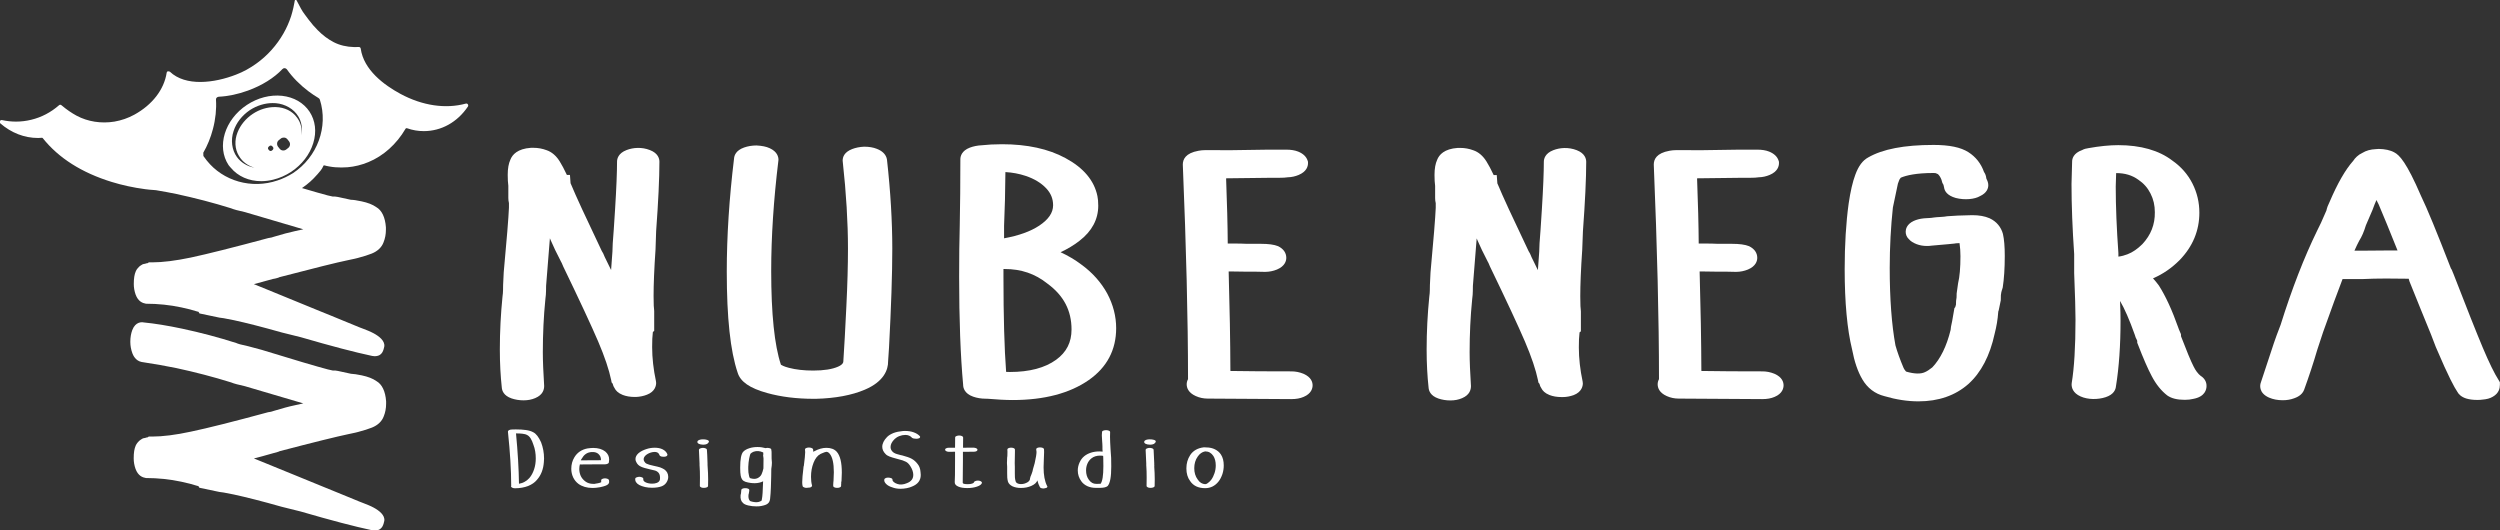 <?xml version="1.0" encoding="UTF-8"?> <!-- Generator: Adobe Illustrator 25.2.1, SVG Export Plug-In . SVG Version: 6.00 Build 0) --> <svg xmlns="http://www.w3.org/2000/svg" xmlns:xlink="http://www.w3.org/1999/xlink" version="1.1" id="圖層_1" x="0px" y="0px" viewBox="0 0 244.23 51.8" style="enable-background:new 0 0 244.23 51.8;" xml:space="preserve"><rect x="0" y="0" width="244.23" height="51.8" fill="#333333" stroke="none"/> <style type="text/css"> .st0{fill:#FFFFFF;} </style> <g> <path class="st0" d="M63.2,38.56c0.81-0.31,0.9-0.91,0.9-1.15l-0.02-0.18c-0.24-1.13-0.37-2.25-0.37-3.32 c0-0.63,0.02-1.09,0.06-1.36l0.01-0.11c0,0,0-0.01,0-0.01l0.13-0.1v-1.94l-0.01-0.14c-0.02-0.12-0.05-0.46-0.05-1.34 c0-1.12,0.06-2.64,0.19-4.54l0.06-1.79c0.21-2.86,0.32-5.14,0.32-6.78c0-0.29-0.12-0.83-0.93-1.14l0,0c-0.79-0.31-1.64-0.25-2.28,0 c-0.81,0.31-0.93,0.85-0.93,1.14c0,0.99-0.06,2.54-0.19,4.62l-0.13,2.01c-0.09,1.06-0.13,1.78-0.13,2.16 c-0.05,0.71-0.09,1.3-0.13,1.79c-0.2-0.41-0.41-0.84-0.62-1.27c-0.05-0.13-0.1-0.25-0.15-0.35c-0.05-0.09-0.09-0.17-0.14-0.24 c-1.57-3.29-2.57-5.46-2.98-6.46l-0.07-0.16l-0.06-0.81h-0.3c-0.26-0.55-0.49-0.99-0.7-1.32c-0.34-0.55-0.78-0.93-1.29-1.1 c-0.4-0.15-0.83-0.23-1.27-0.23l-0.25,0c-1.32,0.09-1.82,0.67-2.01,1.16c-0.17,0.37-0.26,0.85-0.26,1.48 c0,0.43,0.02,0.78,0.06,1.07v1.18c0,0.18,0.02,0.36,0.06,0.51l0,0.45c-0.04,0.97-0.21,3.08-0.51,6.31l-0.06,1.24 c0,0.79-0.04,1.01-0.05,1.05l-0.01,0.09c-0.17,1.68-0.26,3.42-0.26,5.16c0,1.36,0.07,2.61,0.19,3.71c0.02,0.31,0.18,0.8,0.95,1.07 c0.35,0.12,0.75,0.19,1.18,0.19c0.41,0,0.79-0.07,1.14-0.22c0.76-0.32,0.87-0.85,0.87-1.19c-0.08-1.29-0.13-2.4-0.13-3.29 c0-1.76,0.08-3.51,0.25-5.19c0.03-0.18,0.07-0.53,0.07-1.3l0.37-4.64c0.03,0.07,0.06,0.14,0.09,0.21c0.24,0.56,0.56,1.24,0.99,2.06 c0.03,0.04,0.06,0.1,0.08,0.15c0.03,0.07,0.07,0.16,0.14,0.33c1.61,3.33,2.76,5.8,3.42,7.34c0.64,1.5,1.06,2.76,1.27,3.77 l0.04,0.22l0.1,0.12c0.04,0.18,0.11,0.33,0.19,0.44c0.11,0.23,0.34,0.48,0.79,0.66c0.34,0.13,0.72,0.2,1.18,0.2h0.13 C62.52,38.76,62.87,38.69,63.2,38.56z"></path> <path class="st0" d="M86.85,33.96c0.21-3.96,0.32-7.21,0.32-9.66c0-2.64-0.17-5.57-0.52-8.71l-0.04-0.17 c-0.13-0.39-0.44-0.68-0.95-0.88l0,0c-0.35-0.14-0.76-0.21-1.24-0.21c0,0-0.01,0-0.01,0c-0.43,0.02-0.82,0.1-1.16,0.23 c-0.77,0.3-0.93,0.77-0.93,1.14l0.01,0.09c0.34,3.1,0.51,5.96,0.51,8.5c0,1.57-0.05,3.49-0.16,5.7c-0.11,2.22-0.2,3.96-0.29,5.26 c0,0.12,0,0.34-0.52,0.57c-0.57,0.25-1.39,0.38-2.42,0.38c-0.91,0-1.71-0.09-2.39-0.27c-0.5-0.13-0.7-0.26-0.77-0.3 c-0.63-1.89-0.95-4.97-0.95-9.16c0-3.35,0.24-6.97,0.7-10.76l0.01-0.1c0-0.28-0.11-0.79-0.85-1.13c-0.34-0.16-0.75-0.24-1.29-0.27 c-0.44,0-0.85,0.07-1.22,0.2c-0.79,0.28-0.96,0.77-0.98,1.08c-0.47,3.88-0.71,7.59-0.71,11.03c0,4.53,0.35,7.77,1.06,9.88 c0.27,0.89,1.18,1.52,2.87,1.99c1.36,0.38,2.89,0.57,4.57,0.57c0.07,0,0.14,0,0.21,0c1.9-0.05,3.5-0.35,4.77-0.89 c1.89-0.8,2.29-1.97,2.28-2.77L86.85,33.96z"></path> <path class="st0" d="M105.66,25.86c-0.62-0.47-1.31-0.88-2.05-1.22c0.69-0.32,1.3-0.69,1.84-1.11c1.22-0.94,1.84-2.1,1.84-3.43 c0-0.4-0.03-0.71-0.08-0.94c-0.31-1.52-1.36-2.77-3.13-3.72c-1.66-0.9-3.74-1.35-6.19-1.35c-0.75,0-1.44,0.04-1.97,0.1 c-0.43,0.02-0.82,0.1-1.17,0.23c-0.81,0.31-0.93,0.85-0.93,1.14c0,2.31-0.02,4.48-0.06,6.44c-0.04,1.45-0.06,3.14-0.06,5.04 c0,4.14,0.13,7.71,0.39,10.54c0,0.31,0.13,0.87,0.98,1.17c0.37,0.13,0.78,0.2,1.22,0.2l0.12,0c0.96,0.08,1.81,0.13,2.52,0.13 c3.08,0,5.58-0.66,7.43-1.95c1.78-1.24,2.68-2.95,2.68-5.07c0-1.15-0.29-2.29-0.87-3.38C107.58,27.6,106.74,26.65,105.66,25.86z M98.09,22.05c0.07-1.6,0.12-3.35,0.13-5.24c0.68,0.04,1.34,0.16,1.97,0.37c0.84,0.28,1.52,0.69,2.02,1.22 c0.45,0.48,0.67,1.02,0.67,1.65c0,0.73-0.44,1.38-1.35,1.99c-0.86,0.57-2.01,0.98-3.44,1.24V22.05z M103.17,35.15 c-1.09,0.79-2.61,1.19-4.51,1.19c-0.1,0-0.23,0-0.37-0.01c-0.17-2.25-0.26-5.37-0.26-9.28v-0.77c0.04,0,0.07,0,0.11,0 c1.62,0,2.98,0.46,4.19,1.43c1.58,1.16,2.35,2.62,2.35,4.48C104.68,33.44,104.19,34.41,103.17,35.15z"></path> <path class="st0" d="M127.33,36.51L127.33,36.51c-0.37-0.15-0.76-0.23-1.17-0.23c-2.23,0-4.23-0.01-5.96-0.04 c-0.01-2.94-0.07-6.21-0.17-9.72c0.09,0,0.18,0,0.28,0c0.58,0,1.04,0.01,1.41,0.02h0.9c0.43,0,0.73,0.01,0.96,0.02 c0.41,0,0.81-0.08,1.17-0.23c0.79-0.33,0.91-0.86,0.91-1.14c0-0.48-0.27-0.88-0.8-1.14c-0.4-0.16-0.95-0.23-1.66-0.23l-1.37,0 c-0.35-0.02-0.86-0.03-1.52-0.03c-0.13,0-0.26,0-0.37,0c-0.01-1.8-0.07-3.94-0.16-6.37c0.94-0.01,2.36-0.02,4.26-0.05h0.9 c0.4,0,0.67-0.02,0.86-0.05c0.38-0.01,0.74-0.09,1.07-0.23c0.79-0.33,0.91-0.86,0.91-1.14v-0.14l-0.04-0.13 c-0.13-0.38-0.43-0.67-0.92-0.87c-0.33-0.13-0.71-0.19-1.17-0.19h-1.75c-2.58,0.05-4.67,0.07-6.22,0.05c-0.18,0-0.39,0.02-0.6,0.06 c-1.27,0.23-1.53,0.84-1.53,1.35c0.33,8.04,0.51,15.1,0.51,20.96c-0.08,0.15-0.13,0.32-0.13,0.5c0,0.34,0.15,0.82,0.88,1.15 c0.37,0.17,0.77,0.25,1.18,0.25l8.17,0.05c0.46,0,0.86-0.07,1.2-0.22c0.76-0.32,0.87-0.85,0.87-1.13S128.12,36.85,127.33,36.51z M126.73,38.11c0,0-0.01-0.01-0.02-0.01c0.01,0,0.01,0,0.02-0.01L126.73,38.11z"></path> <path class="st0" d="M154.64,22.59c0.21-2.86,0.32-5.14,0.32-6.78c0-0.29-0.12-0.83-0.93-1.14l0,0c-0.8-0.31-1.64-0.25-2.28,0 c-0.81,0.31-0.93,0.85-0.93,1.14c0,0.99-0.06,2.54-0.19,4.62l-0.13,2.01c-0.09,1.06-0.13,1.78-0.13,2.16 c-0.05,0.71-0.09,1.3-0.13,1.79c-0.2-0.41-0.41-0.84-0.62-1.27c-0.05-0.13-0.1-0.25-0.15-0.35c-0.05-0.09-0.09-0.17-0.14-0.24 c-1.57-3.29-2.57-5.46-2.98-6.46l-0.07-0.16l-0.06-0.81h-0.3c-0.26-0.55-0.49-0.99-0.7-1.32c-0.34-0.55-0.78-0.93-1.29-1.1 c-0.4-0.15-0.83-0.23-1.27-0.23l-0.25,0c-1.32,0.09-1.82,0.67-2.01,1.16c-0.17,0.37-0.26,0.85-0.26,1.48 c0,0.43,0.02,0.78,0.06,1.07v1.18c0,0.18,0.02,0.36,0.06,0.51l0,0.45c-0.04,0.97-0.21,3.08-0.51,6.31l-0.06,1.24 c0,0.79-0.04,1.01-0.05,1.05l-0.01,0.09c-0.17,1.68-0.26,3.42-0.26,5.16c0,1.36,0.07,2.61,0.19,3.71c0.02,0.31,0.18,0.8,0.95,1.07 c0.35,0.12,0.75,0.19,1.18,0.19c0.41,0,0.79-0.07,1.14-0.22c0.76-0.32,0.87-0.85,0.87-1.19c-0.08-1.29-0.13-2.4-0.13-3.29 c0-1.76,0.08-3.51,0.25-5.19c0.03-0.18,0.07-0.53,0.07-1.3l0.37-4.64c0.03,0.07,0.06,0.14,0.09,0.21c0.24,0.56,0.56,1.24,0.99,2.06 c0.03,0.04,0.06,0.1,0.08,0.15c0.03,0.07,0.07,0.16,0.14,0.33c1.61,3.33,2.76,5.8,3.42,7.34c0.64,1.5,1.06,2.76,1.27,3.77 l0.04,0.22l0.1,0.12c0.04,0.18,0.11,0.33,0.19,0.44c0.11,0.23,0.34,0.48,0.79,0.66c0.34,0.13,0.72,0.2,1.18,0.2h0.13 c0.36,0,0.71-0.07,1.05-0.19c0.81-0.31,0.9-0.91,0.9-1.15l-0.02-0.18c-0.24-1.13-0.37-2.25-0.37-3.32c0-0.63,0.02-1.09,0.06-1.36 l0.01-0.11c0,0,0-0.01,0-0.01l0.13-0.1v-1.94l-0.01-0.14c-0.02-0.12-0.05-0.46-0.05-1.34c0-1.12,0.06-2.64,0.19-4.54L154.64,22.59z "></path> <path class="st0" d="M173.34,36.51L173.34,36.51c-0.37-0.15-0.76-0.23-1.17-0.23c-2.23,0-4.23-0.01-5.96-0.04 c-0.01-2.94-0.07-6.21-0.17-9.72c0.09,0,0.18,0,0.28,0c0.58,0,1.04,0.01,1.41,0.02h0.9c0.43,0,0.73,0.01,0.96,0.02 c0.41,0,0.81-0.08,1.17-0.23c0.79-0.33,0.91-0.86,0.91-1.14c0-0.48-0.27-0.88-0.8-1.14c-0.4-0.16-0.95-0.23-1.66-0.23l-1.37,0 c-0.35-0.02-0.86-0.03-1.52-0.03c-0.13,0-0.26,0-0.37,0c-0.01-1.8-0.07-3.94-0.16-6.37c0.94-0.01,2.36-0.02,4.26-0.05h0.9 c0.4,0,0.67-0.02,0.86-0.05c0.38-0.01,0.74-0.09,1.07-0.23c0.79-0.33,0.91-0.86,0.91-1.14v-0.14l-0.04-0.13 c-0.13-0.38-0.43-0.67-0.92-0.87c-0.33-0.13-0.71-0.19-1.17-0.19h-1.75c-2.58,0.05-4.67,0.07-6.22,0.05c-0.18,0-0.39,0.02-0.6,0.06 c-1.27,0.23-1.53,0.84-1.53,1.35c0.33,8.04,0.51,15.1,0.51,20.96c-0.08,0.15-0.13,0.32-0.13,0.5c0,0.34,0.15,0.82,0.88,1.15 c0.37,0.17,0.77,0.25,1.18,0.25l8.17,0.05c0.46,0,0.86-0.07,1.2-0.22c0.76-0.32,0.87-0.85,0.87-1.13S174.13,36.85,173.34,36.51z M172.75,38.11c0,0-0.01-0.01-0.02-0.01c0.01,0,0.01,0,0.02-0.01L172.75,38.11z"></path> <path class="st0" d="M194.38,21.33l-0.02-0.01c-0.46-0.2-1.01-0.3-1.69-0.3c-0.31,0-0.54,0.01-0.69,0.02 c-0.4,0-0.95,0.03-1.68,0.08l-0.11,0.01c-0.36,0.07-0.5,0.04-0.68,0.07c-0.19,0-0.39,0.03-0.6,0.05c-0.33,0.06-0.48,0.04-0.65,0.06 l-0.31,0.02c-0.4,0.04-0.73,0.13-1.01,0.26c-0.67,0.32-0.77,0.8-0.77,1.05c0,0.27,0.1,0.52,0.29,0.7c0.18,0.22,0.44,0.38,0.77,0.51 c0.31,0.12,0.65,0.18,1.02,0.18c0.17,0,0.31-0.01,0.43-0.03l1.7-0.15l0.09-0.01c0.16-0.03,0.39-0.02,0.61-0.07 c0.13-0.01,0.24-0.01,0.35-0.02c0.06,0.42,0.09,0.85,0.09,1.28c0,1.14-0.08,2.02-0.23,2.64l-0.14,0.99l-0.01,0.4 c-0.04,0.19-0.06,0.42-0.06,0.71c-0.03,0.09-0.05,0.17-0.07,0.24l-0.08,0.09l-0.22,1.27c-0.11,0.45-0.14,0.7-0.15,0.86 c-0.39,1.59-0.99,2.82-1.79,3.66c-0.27,0.22-0.52,0.38-0.73,0.47c-0.41,0.19-1.02,0.17-1.8-0.05l-0.06-0.04 c-0.13-0.16-0.2-0.27-0.23-0.36c-0.33-0.78-0.6-1.53-0.78-2.17c-0.37-2.02-0.56-4.56-0.56-7.56c0-2.05,0.11-4.06,0.31-5.91 l0.49-2.33c0.03-0.1,0.07-0.21,0.12-0.32c0.02-0.05,0.05-0.1,0.03-0.08l0.13-0.18c0.54-0.23,1.5-0.46,3.21-0.46 c0.15,0,0.21,0.02,0.21,0.02c0.07,0.03,0.14,0.06,0.21,0.09c0.14,0.13,0.26,0.32,0.35,0.56c0.03,0.17,0.09,0.34,0.19,0.48 l0.06,0.26c0.05,0.36,0.3,0.79,1.14,1.03c0.9,0.23,1.87,0.12,2.37-0.18c0.67-0.31,0.81-0.76,0.81-1.07c0-0.24-0.09-0.45-0.18-0.62 l-0.02-0.08c-0.02-0.22-0.1-0.42-0.22-0.59c-0.29-0.82-0.8-1.47-1.52-1.93c-0.75-0.48-1.86-0.71-3.41-0.71 c-2.88,0-4.97,0.41-6.38,1.22c-0.54,0.29-0.95,0.84-1.26,1.69c-0.26,0.69-0.48,1.64-0.65,2.81c-0.26,1.88-0.39,4.03-0.39,6.41 c0,3.27,0.25,5.92,0.72,7.83c0.23,1.22,0.56,2.18,1,2.93c0.5,0.86,1.24,1.42,2.16,1.65c1.15,0.34,2.26,0.51,3.33,0.51 c1.96,0,3.6-0.57,4.87-1.69c1.25-1.12,2.11-2.78,2.57-4.91c0.18-0.7,0.3-1.39,0.35-2.11c0-0.06,0.02-0.12,0.05-0.19l0.2-0.97 l0.01-0.51c0-0.06,0.02-0.14,0.04-0.26c0.03-0.12,0.05-0.22,0.08-0.28l0.06-0.2c0.13-0.84,0.2-1.87,0.2-3.08 c0-0.92-0.06-1.63-0.18-2.16C195.49,22.19,195.05,21.64,194.38,21.33z"></path> <path class="st0" d="M214.99,36.72c-0.26-0.2-0.5-0.52-0.7-0.93c-0.27-0.53-0.68-1.52-1.22-2.93l-0.01-0.22l-0.07-0.16 c-0.06-0.15-0.11-0.26-0.14-0.33l-0.03-0.09c-0.63-1.78-1.25-3.12-1.91-4.16c-0.19-0.26-0.38-0.49-0.58-0.71 c0.01,0,0.02-0.01,0.03-0.01c0.95-0.41,1.82-1.01,2.59-1.79c1.27-1.32,1.91-2.87,1.91-4.61c0-1-0.22-1.95-0.67-2.84 c-0.45-0.9-1.13-1.67-1.98-2.26c-1.3-0.99-3.08-1.5-5.27-1.5c-0.86,0-1.84,0.1-2.9,0.29c-0.22,0.03-0.44,0.08-0.63,0.19 c-0.85,0.3-0.98,0.84-0.98,1.12l-0.06,2.2c0,2.06,0.09,4.38,0.26,6.84l0,1.86c0.09,2.21,0.13,3.74,0.13,4.54 c0,2.67-0.13,4.75-0.37,6.2l-0.01,0.14c0,0.29,0.11,0.83,0.88,1.17c0.71,0.32,1.69,0.32,2.45,0.07c0.79-0.26,0.97-0.74,1-1.05 c0.3-1.84,0.45-4,0.45-6.41c0-0.44-0.01-1.08-0.05-1.94c0.43,0.72,0.92,1.84,1.45,3.33c0.04,0.17,0.11,0.33,0.18,0.45 c0.02,0.03,0.04,0.08,0.05,0.12v0.18l0.06,0.15c0.53,1.38,0.98,2.41,1.36,3.12c0.42,0.8,0.92,1.42,1.51,1.88 c0.41,0.29,0.97,0.43,1.71,0.43c0.32,0,0.59-0.03,0.82-0.09c1.18-0.21,1.31-0.94,1.31-1.26C215.57,37.3,215.35,36.94,214.99,36.72z M209.3,23.84c-0.47,0.47-0.96,0.81-1.46,1c-0.28,0.11-0.57,0.19-0.89,0.23l0-0.34c-0.17-2.37-0.26-4.57-0.26-6.5l0.04-1.32 c0,0,0.01,0,0.01,0c0.85,0,1.55,0.21,2.16,0.65c0.52,0.35,0.91,0.79,1.19,1.35c0.29,0.57,0.42,1.16,0.42,1.82 C210.53,21.93,210.12,22.96,209.3,23.84z"></path> <path class="st0" d="M244.09,37.12c-0.4-0.62-0.92-1.68-1.54-3.15c-0.63-1.5-1.6-3.94-2.88-7.25l-0.04-0.09 c-0.02-0.03-0.03-0.06-0.04-0.1c-0.04-0.12-0.09-0.23-0.16-0.32c-1.37-3.53-2.32-5.85-2.92-7.08c-1.41-3.27-2.1-3.98-2.6-4.24 c-0.39-0.22-0.92-0.33-1.52-0.34l-0.29,0.02c-0.5,0.02-0.95,0.14-1.32,0.37c-0.2,0.09-0.38,0.21-0.54,0.36 c-0.14,0.13-0.25,0.26-0.34,0.4c-0.78,0.88-1.54,2.21-2.31,4.01c-0.15,0.29-0.26,0.58-0.32,0.86c-0.4,0.94-0.7,1.59-0.91,1.98 c-1.25,2.56-2.46,5.66-3.56,9.18c-0.3,0.77-0.52,1.37-0.66,1.79l-1.29,3.9c-0.05,0.15-0.24,0.95,0.81,1.42 c0.39,0.17,0.84,0.26,1.34,0.26c0.4,0,0.77-0.06,1.12-0.19c0.19-0.07,0.76-0.27,0.97-0.82c0.48-1.32,0.92-2.65,1.29-3.92l0.57-1.73 c0.81-2.26,1.44-4,1.9-5.18l2.04,0c0.62-0.03,1.37-0.05,2.21-0.05c0.96,0,1.7,0.01,2.21,0.02c0.02,0.1,0.05,0.19,0.08,0.27 l1.09,2.7c0.85,2.06,1.34,3.28,1.48,3.7c1.28,3.01,1.82,3.95,2.1,4.37c0.12,0.23,0.37,0.5,0.87,0.66c0.3,0.09,0.65,0.14,1.09,0.14 c0.2,0,0.36-0.01,0.48-0.03c0.42-0.03,0.76-0.12,1.04-0.29c0.59-0.34,0.68-0.83,0.68-1.16v-0.25L244.09,37.12z M233.1,24.47 c-0.95,0-1.75,0.01-2.38,0.02h-0.71c0.17-0.39,0.33-0.71,0.46-0.96c0.25-0.39,0.47-0.89,0.66-1.52l0.65-1.51 c0.11-0.32,0.24-0.64,0.38-0.96l0.22,0.44c0.46,1.08,1.08,2.58,1.84,4.49C233.89,24.47,233.51,24.47,233.1,24.47z"></path> <path class="st0" d="M27.1,44.16L27.1,44.16c0.14-0.04,0.19-0.06,0.21-0.08c3.39-0.89,5.64-1.44,6.69-1.66l0.7-0.15l0.28-0.07 c0.56-0.15,1.02-0.29,1.36-0.43c0.57-0.23,0.97-0.61,1.15-1.1c0.15-0.37,0.23-0.78,0.23-1.22l0-0.24c-0.07-0.99-0.4-1.67-0.95-1.98 c-0.35-0.25-0.82-0.43-1.43-0.56c-0.44-0.09-0.82-0.15-1-0.15c-0.01,0-0.02,0-0.03,0l-1.29-0.28c-0.2-0.04-0.36-0.06-0.5-0.04 l-0.49-0.11c-1.03-0.27-3.21-0.91-6.49-1.92l-1.27-0.34c-0.76-0.16-1.04-0.25-1.19-0.32c-1.72-0.55-3.5-1.02-5.28-1.4 c-1.41-0.3-2.71-0.51-3.76-0.61c-0.18-0.04-0.8-0.09-1.12,0.75c-0.12,0.33-0.19,0.7-0.19,1.14c0,0.39,0.07,0.76,0.2,1.12 c0.07,0.18,0.3,0.73,0.89,0.85c1.31,0.2,2.45,0.4,3.41,0.6c1.81,0.39,3.62,0.86,5.35,1.4c0.25,0.11,0.71,0.23,1.35,0.37l5.7,1.68 c-0.22,0.05-0.48,0.11-0.82,0.18c-0.58,0.12-1.27,0.31-2.06,0.55l-0.22,0.07c-0.08,0.02-0.16,0.04-0.33,0.06 c-3.39,0.92-5.93,1.56-7.56,1.9c-1.48,0.32-2.75,0.48-3.79,0.48c-0.04,0-0.07,0-0.11,0l-0.21,0l-0.12,0.08c-0.01,0-0.01,0-0.02,0 c-0.08,0-0.14,0.03-0.2,0.05c-0.02,0-0.03,0.01-0.05,0.01c-0.06,0.02-0.13,0.01-0.18,0.04c-0.05,0.01-0.09,0.06-0.14,0.08 c-0.03,0.01-0.05,0.03-0.08,0.05c-0.11,0.07-0.21,0.16-0.3,0.28c0,0,0,0.01-0.01,0.01c-0.06,0.08-0.12,0.16-0.17,0.27 c-0.14,0.32-0.2,0.7-0.2,1.26c0,0.35,0.06,0.69,0.18,1.03c0.25,0.67,0.67,0.83,1.01,0.89c1.18,0,2.34,0.12,3.46,0.36 c0.64,0.14,1.12,0.26,1.51,0.39c0.03,0.01,0.06,0.01,0.08,0.02c0.04,0.01,0.06,0.02,0.08,0.02l0.09,0.15l0.01,0.01l1.95,0.41 c0.14,0.01,0.51,0.06,1.41,0.25c1.2,0.26,2.78,0.66,4.68,1.2l1.85,0.46c2.99,0.87,5.27,1.47,6.97,1.83 c0.09,0.02,0.18,0.03,0.27,0.03c0.15,0,0.29-0.03,0.41-0.08c0.14-0.07,0.26-0.18,0.34-0.32c0.08-0.14,0.15-0.37,0.18-0.54 c0.09-0.56-0.52-1.02-1.04-1.3c-0.15-0.08-0.33-0.17-0.53-0.25c-0.16-0.07-0.32-0.13-0.48-0.19c-0.12-0.05-0.24-0.09-0.36-0.14 l-1.68-0.69c-0.73-0.3-1.45-0.6-2.18-0.89c-0.77-0.32-1.55-0.63-2.32-0.95c-0.7-0.29-1.4-0.58-2.11-0.86 c-0.28-0.11-0.56-0.23-0.83-0.34l-0.69-0.28c-0.1-0.04-0.2-0.08-0.29-0.12c-0.08-0.03-0.15-0.06-0.23-0.09 c0.62-0.16,1.25-0.33,1.87-0.51C26.85,44.23,26.97,44.2,27.1,44.16z"></path> <path class="st0" d="M45.51,10.12c-1.97,0.54-4.24,0.21-6.39-0.95c-1.61-0.87-3.59-2.34-3.88-4.42c-0.01-0.09-0.09-0.16-0.18-0.16 c0,0-0.01,0-0.01,0c-0.15,0.01-0.3,0.01-0.44,0.01c-0.75-0.02-1.43-0.18-2.01-0.48c-0.54-0.28-1.07-0.67-1.56-1.17 c-0.3-0.3-0.59-0.63-0.89-1.03c-0.08-0.1-0.16-0.21-0.26-0.35c-0.04-0.05-0.08-0.11-0.12-0.16c-0.13-0.18-0.27-0.37-0.37-0.57 c-0.15-0.3-0.29-0.56-0.43-0.81c-0.01-0.02-0.03-0.04-0.05-0.06c-0.04-0.02-0.08,0.01-0.1,0.03c-0.02,0.03-0.03,0.06-0.03,0.09 l-0.03,0.17c-0.03,0.16-0.07,0.33-0.1,0.5c-0.07,0.3-0.14,0.56-0.22,0.82c-0.19,0.58-0.44,1.15-0.75,1.69 c-0.65,1.14-1.55,2.15-2.62,2.92c-0.63,0.46-1.3,0.83-2.01,1.1C20.93,8.12,18.13,8.47,16.59,7c-0.03-0.02-0.06-0.01-0.09-0.02 c-0.01,0-0.01,0-0.01,0c-0.03,0-0.05-0.03-0.08-0.02c-0.07,0.02-0.12,0.08-0.13,0.16c-0.25,1.62-1.39,3.11-3.15,4.08 c-0.6,0.33-1.26,0.56-1.95,0.68c-1.29,0.21-2.6,0.01-3.7-0.58c-0.48-0.26-0.95-0.58-1.45-1c-0.09-0.08-0.18-0.09-0.25-0.03 c-0.81,0.71-1.73,1.19-2.73,1.43c-0.49,0.12-0.99,0.18-1.49,0.18c-0.45,0-0.91-0.05-1.36-0.15c-0.1-0.02-0.17,0.03-0.21,0.1 c-0.04,0.08-0.02,0.16,0.04,0.22c1.07,0.93,2.35,1.43,3.7,1.43c0.12,0,0.24-0.01,0.35-0.02c0.04-0.01,0.09,0.01,0.11,0.05 c1.54,1.93,3.8,3.36,6.71,4.26c1.04,0.32,2.14,0.56,3.28,0.71c0.27,0.04,0.55,0.06,0.82,0.08c0.08,0.01,0.16,0.01,0.24,0.02 c0.76,0.13,1.43,0.25,1.99,0.37c1.82,0.39,3.62,0.86,5.35,1.4c0.25,0.11,0.71,0.23,1.35,0.37l5.7,1.68 c-0.23,0.05-0.49,0.11-0.82,0.18c-0.57,0.12-1.26,0.31-2.06,0.55l-0.22,0.07c-0.07,0.02-0.15,0.03-0.33,0.06 c-3.38,0.91-5.92,1.55-7.56,1.9c-1.48,0.31-2.76,0.47-3.79,0.47c-0.04,0-0.07,0-0.1,0l-0.21,0l-0.12,0.08c-0.01,0-0.01,0-0.02,0 c-0.08,0-0.14,0.03-0.21,0.05c-0.01,0-0.03,0.01-0.04,0.01c-0.06,0.02-0.13,0.01-0.19,0.04c-0.05,0.01-0.09,0.06-0.14,0.08 c-0.03,0.01-0.05,0.03-0.07,0.04c-0.11,0.07-0.21,0.16-0.3,0.28c0,0,0,0.01-0.01,0.01c-0.06,0.08-0.13,0.16-0.17,0.27 c-0.14,0.32-0.2,0.7-0.2,1.26c0,0.34,0.06,0.69,0.18,1.03c0.25,0.67,0.67,0.83,1.01,0.89c1.17,0,2.34,0.12,3.46,0.36 c0.62,0.13,1.11,0.26,1.51,0.39c0.03,0.01,0.06,0.01,0.08,0.02c0.04,0.01,0.06,0.02,0.08,0.02l0.09,0.15l0.01,0.01l1.95,0.41 c0.14,0.01,0.51,0.06,1.41,0.25c1.2,0.26,2.77,0.66,4.68,1.2l1.85,0.46c2.99,0.87,5.27,1.47,6.97,1.83 c0.09,0.02,0.18,0.03,0.26,0.03c0.15,0,0.29-0.03,0.41-0.08c0.14-0.07,0.26-0.18,0.34-0.32c0.08-0.14,0.15-0.37,0.18-0.54 c0.09-0.56-0.52-1.02-1.04-1.3c-0.16-0.08-0.33-0.17-0.53-0.25c-0.16-0.07-0.32-0.13-0.48-0.19c-0.12-0.05-0.24-0.09-0.37-0.14 l-1.68-0.69c-0.4-0.16-0.79-0.33-1.19-0.49l-0.99-0.4c-0.42-0.17-0.85-0.35-1.27-0.52l-1.05-0.43c-0.35-0.14-0.7-0.29-1.05-0.43 c-0.35-0.14-0.7-0.29-1.05-0.43c-0.28-0.11-0.56-0.23-0.83-0.34l-0.69-0.28c-0.1-0.04-0.2-0.08-0.29-0.12 c-0.08-0.03-0.15-0.06-0.23-0.09c0.58-0.15,1.21-0.32,1.87-0.51c0.15-0.02,0.28-0.05,0.41-0.09c0.14-0.04,0.19-0.06,0.21-0.08 c3.37-0.88,5.62-1.44,6.69-1.66l0.7-0.15l0.28-0.07c0.56-0.15,1.02-0.29,1.36-0.43c0.57-0.23,0.97-0.61,1.15-1.1 c0.15-0.37,0.23-0.78,0.23-1.22l0-0.24c-0.07-0.99-0.4-1.67-0.95-1.98c-0.35-0.25-0.82-0.43-1.43-0.56 c-0.46-0.1-0.86-0.16-1.03-0.15l-1.29-0.28c-0.2-0.04-0.36-0.05-0.5-0.04l-0.49-0.11c-0.53-0.14-1.38-0.38-2.52-0.72 c0,0,0,0,0.01,0c0.02-0.01,0.04-0.02,0.06-0.04c0.51-0.35,0.99-0.77,1.42-1.27l0.03-0.03c0.21-0.24,0.44-0.49,0.57-0.8 c0.01-0.02,0.02-0.04,0.03-0.06c0.03-0.03,0.11-0.01,0.18,0.01c0.02,0.01,0.04,0.01,0.06,0.02c0.1,0.02,0.2,0.04,0.3,0.06 c0.19,0.04,0.4,0.06,0.6,0.08c0.4,0.03,0.8,0.03,1.2,0c0.7-0.06,1.38-0.23,2.03-0.5c1.47-0.6,2.76-1.76,3.63-3.25 c0.03-0.06,0.1-0.08,0.16-0.06c0.53,0.19,1.08,0.28,1.63,0.28c1.71,0,3.28-0.87,4.31-2.4c0.04-0.06,0.04-0.14,0-0.21 C45.67,10.13,45.59,10.1,45.51,10.12z M27.11,17.63c-2.53,0.86-5.31,0.07-6.92-1.96c-0.1-0.12-0.21-0.27-0.32-0.43l-0.01-0.32 c0.4-0.69,0.72-1.47,0.94-2.31c0.26-0.97,0.36-1.97,0.3-2.87c-0.01-0.08,0.02-0.15,0.07-0.2c0.05-0.05,0.12-0.08,0.19-0.09 c0.91-0.04,1.9-0.25,2.86-0.6c1.38-0.5,2.57-1.25,3.37-2.1c0.06-0.06,0.14-0.1,0.23-0.09c0.08,0.01,0.16,0.05,0.21,0.12 c0.54,0.77,1.27,1.51,2.12,2.15c0.29,0.22,0.61,0.43,0.97,0.65c0.06,0.04,0.11,0.09,0.13,0.16c0.84,2.65-0.24,5.59-2.62,7.17 C28.16,17.2,27.66,17.45,27.11,17.63z M32.96,4.31c0.06,0.02,0.13,0.05,0.19,0.07C33.09,4.36,33.03,4.34,32.96,4.31z M33.99,4.58 c0.06,0.01,0.11,0.01,0.17,0.02C34.1,4.59,34.05,4.58,33.99,4.58z"></path> <path class="st0" d="M30.24,10.91c-0.58-0.87-1.53-1.42-2.69-1.55c-1.16-0.12-2.37,0.19-3.43,0.89c-2.18,1.44-2.98,4.08-1.79,5.88 c0.04,0.06,0.09,0.11,0.13,0.16c0.03,0.03,0.06,0.06,0.08,0.09c0.7,0.85,1.78,1.32,2.98,1.32c0.38,0,0.78-0.05,1.18-0.15 c0.62-0.15,1.2-0.41,1.74-0.76c1.05-0.7,1.82-1.69,2.16-2.8C30.95,12.87,30.81,11.78,30.24,10.91z M28.16,14.45l-0.19,0.15 c-0.1,0.08-0.22,0.11-0.34,0.1c-0.12-0.01-0.23-0.07-0.31-0.17l-0.15-0.19c-0.08-0.1-0.11-0.22-0.1-0.34 c0.01-0.12,0.07-0.23,0.17-0.31l0.19-0.15c0.08-0.07,0.18-0.1,0.29-0.1c0.02,0,0.03,0,0.05,0c0.12,0.01,0.23,0.07,0.31,0.17 l0.15,0.19C28.39,14,28.36,14.29,28.16,14.45z M26.64,14.64l-0.08,0.07c-0.08,0.07-0.21,0.05-0.27-0.03l-0.07-0.08 c-0.03-0.04-0.05-0.09-0.04-0.14c0.01-0.05,0.03-0.1,0.07-0.13l0.08-0.07c0.04-0.03,0.08-0.04,0.12-0.04 c0.06,0,0.11,0.02,0.15,0.07l0.07,0.08C26.73,14.45,26.72,14.57,26.64,14.64z M29.06,11.55c-0.01-0.01-0.02-0.02-0.02-0.03 c-0.01-0.01-0.01-0.01-0.02-0.02c0,0,0-0.01-0.01-0.01c0-0.01-0.01-0.02-0.01-0.02c-0.44-0.62-1.21-0.99-2.06-1.01 c-0.04,0-0.07,0-0.11,0c-0.73,0-1.48,0.23-2.13,0.66c-0.68,0.45-1.21,1.09-1.49,1.8c-0.32,0.79-0.27,1.64,0.12,2.29 c0.01,0.02,0.02,0.03,0.03,0.04c0.01,0.01,0.02,0.02,0.02,0.03l0,0.01c0.31,0.52,0.84,0.9,1.47,1.09 c-0.71-0.13-1.32-0.51-1.71-1.05c-0.49-0.68-0.62-1.65-0.32-2.53c0.26-0.81,0.83-1.53,1.6-2.05c0.68-0.44,1.46-0.68,2.21-0.68 c0.1,0,0.21,0,0.31,0.01c0.93,0.08,1.77,0.57,2.2,1.29c0.32,0.52,0.43,1.19,0.32,1.85C29.53,12.59,29.38,12,29.06,11.55z"></path> <path class="st0" d="M52.1,42.23L52.1,42.23c-0.2-0.11-0.44-0.18-0.72-0.22c-0.28-0.04-0.62-0.06-1-0.06L50,41.96 c-0.09,0-0.17,0.02-0.25,0.05c-0.04,0.02-0.13,0.07-0.13,0.16c0,0.02,0,0.03,0.01,0.04c-0.01,0.02-0.01,0.04,0,0.06 c0.2,1.88,0.31,3.63,0.31,5.19l-0.02,0.04l0.01,0.03c0.02,0.07,0.1,0.11,0.15,0.13c0.07,0.03,0.15,0.04,0.24,0.04 c0.47,0,0.9-0.08,1.27-0.22c0.37-0.15,0.66-0.35,0.87-0.61c0.4-0.45,0.62-1.03,0.67-1.71c0.01-0.08,0.02-0.2,0.02-0.37 c0-0.55-0.1-1.08-0.29-1.58C52.63,42.71,52.39,42.38,52.1,42.23z M52.34,44.78c0,0.37-0.05,0.73-0.16,1.06 c-0.11,0.33-0.26,0.62-0.45,0.84c-0.28,0.32-0.62,0.51-1.03,0.58c-0.02-1.46-0.12-3.12-0.29-4.92c0.24,0,0.45,0.01,0.62,0.03 c0.19,0.02,0.35,0.06,0.47,0.13c0.25,0.12,0.45,0.44,0.61,0.95C52.27,43.86,52.34,44.31,52.34,44.78z"></path> <path class="st0" d="M56.71,45.38c0.1,0,0.2,0,0.28-0.01c0.44,0,1.01,0,1.71-0.01h0.39c0.08,0,0.16-0.01,0.23-0.04 c0.06-0.02,0.13-0.05,0.16-0.14c0.02-0.13,0.03-0.23,0.03-0.29c0-0.31-0.13-0.57-0.38-0.78c-0.29-0.23-0.69-0.35-1.18-0.35 c-0.15,0-0.34,0.02-0.57,0.05c-0.56,0.11-0.99,0.4-1.27,0.87c-0.2,0.33-0.3,0.7-0.3,1.12c0,0.29,0.06,0.57,0.18,0.83 c0.12,0.25,0.29,0.47,0.52,0.64c0.36,0.26,0.82,0.4,1.38,0.4c0.2,0,0.43-0.02,0.71-0.07l0.09-0.02c0.38-0.08,0.61-0.17,0.71-0.27 c0.09-0.08,0.13-0.2,0.1-0.32v-0.05c0-0.09-0.1-0.14-0.14-0.16c-0.07-0.03-0.15-0.04-0.24-0.05c-0.09,0-0.17,0.01-0.24,0.04 c-0.13,0.04-0.15,0.11-0.15,0.15l0,0.1c0.01,0.03,0,0.06,0,0.09c-0.05,0.03-0.19,0.09-0.55,0.14l-0.02,0l-0.02,0.01 c-0.01,0-0.03,0-0.04,0.01c-0.04,0-0.09,0-0.15,0c-0.3,0-0.56-0.08-0.77-0.24c-0.2-0.15-0.35-0.33-0.45-0.54 c-0.09-0.21-0.14-0.44-0.14-0.67c0-0.16,0.02-0.31,0.06-0.46H56.71z M58.71,44.96h-0.03c-0.7,0.01-1.26,0.01-1.7,0.01 c-0.07,0-0.15,0-0.24,0c0-0.01,0.01-0.01,0.01-0.02l0,0c0.02-0.06,0.05-0.1,0.08-0.14c0.2-0.36,0.47-0.57,0.81-0.63 c0.08-0.02,0.18-0.02,0.28-0.02c0.19,0,0.36,0.05,0.51,0.16C58.63,44.49,58.72,44.69,58.71,44.96z"></path> <path class="st0" d="M64.49,45.66c-0.16-0.05-0.37-0.1-0.65-0.16c-0.32-0.07-0.53-0.13-0.65-0.19c-0.12-0.05-0.2-0.14-0.26-0.25 c-0.03-0.06-0.05-0.12-0.05-0.19c0-0.13,0.06-0.25,0.18-0.37c0.13-0.12,0.3-0.22,0.52-0.29c0.13-0.04,0.26-0.06,0.38-0.06 c0.07,0,0.11,0.01,0.12,0.01c0.18,0.03,0.29,0.13,0.35,0.31c0.02,0.05,0.07,0.09,0.15,0.12c0.07,0.02,0.15,0.03,0.24,0.03h0.05 c0.08,0,0.15-0.01,0.21-0.04c0.1-0.04,0.12-0.11,0.12-0.17l0-0.03c-0.08-0.2-0.23-0.36-0.46-0.48c-0.22-0.11-0.48-0.16-0.78-0.16 c-0.27,0-0.54,0.04-0.81,0.13c-0.31,0.1-0.57,0.23-0.77,0.4c-0.2,0.18-0.3,0.37-0.3,0.58c0,0.11,0.03,0.22,0.1,0.33 c0.09,0.18,0.24,0.32,0.44,0.41c0.19,0.09,0.47,0.17,0.87,0.26c0.23,0.05,0.41,0.09,0.51,0.12c0.09,0.03,0.17,0.07,0.23,0.12 c0.17,0.12,0.25,0.31,0.25,0.57c0,0.08,0,0.15-0.01,0.19c-0.03,0.15-0.13,0.26-0.32,0.33c-0.13,0.05-0.28,0.07-0.45,0.07 c-0.25,0-0.47-0.05-0.65-0.14c-0.21-0.11-0.22-0.23-0.2-0.32c0-0.04-0.02-0.11-0.12-0.15c-0.06-0.03-0.14-0.05-0.24-0.06 c-0.09,0-0.18,0.01-0.26,0.04c-0.05,0.02-0.17,0.05-0.17,0.14c-0.03,0.25,0.1,0.46,0.39,0.62c0.16,0.08,0.35,0.15,0.57,0.2 c0.22,0.05,0.45,0.07,0.69,0.07c0.37,0,0.69-0.05,0.95-0.15c0.19-0.08,0.34-0.2,0.45-0.37c0.11-0.17,0.17-0.35,0.17-0.54 c0-0.31-0.13-0.55-0.38-0.73C64.79,45.79,64.65,45.72,64.49,45.66z"></path> <path class="st0" d="M68.68,42.92c-0.21,0-0.37,0.04-0.47,0.11c-0.06,0.03-0.08,0.08-0.08,0.14v0.02c0,0.08,0.07,0.13,0.14,0.17 c0.12,0.05,0.25,0.08,0.41,0.08h0.06c0.11,0,0.22-0.02,0.33-0.07c0.05-0.03,0.1-0.07,0.12-0.12l0,0c0.01-0.01,0.01-0.01,0.01-0.01 l0.03-0.01l0.01-0.03c0.03-0.05,0.02-0.1,0-0.12c-0.02-0.05-0.08-0.09-0.17-0.11C68.96,42.93,68.82,42.92,68.68,42.92z"></path> <path class="st0" d="M69.12,45.42v-0.17c-0.02-0.66-0.04-1.07-0.06-1.3c0-0.1-0.11-0.14-0.14-0.15c-0.14-0.06-0.34-0.06-0.49,0 c-0.04,0.01-0.15,0.05-0.15,0.16l0.06,1.31l0,0.19c0.01,0.04,0.01,0.09,0.01,0.15c0.02,0.24,0.03,0.59,0.03,1.06 c0,0.36,0,0.63-0.01,0.8c0,0.06,0.05,0.11,0.14,0.15c0.07,0.03,0.15,0.04,0.24,0.04c0.11,0,0.19-0.01,0.27-0.04 c0.04-0.01,0.15-0.05,0.15-0.15l0.01-0.65c0-0.4-0.02-0.81-0.05-1.23C69.13,45.52,69.13,45.47,69.12,45.42z"></path> <path class="st0" d="M75.35,43.93c0-0.04-0.03-0.11-0.14-0.14c-0.13-0.04-0.25-0.05-0.42-0.01c-0.24-0.07-0.5-0.11-0.79-0.11 c-0.29,0-0.56,0.04-0.8,0.12c-0.25,0.08-0.45,0.19-0.59,0.34c-0.2,0.21-0.3,0.73-0.3,1.57c0,0.36,0.02,0.61,0.05,0.77 c0.03,0.16,0.08,0.29,0.15,0.38c0.07,0.1,0.18,0.17,0.32,0.22c0.64,0.19,1.25,0.18,1.7-0.04L74.55,47l-0.05,1.15 c-0.02,0.29-0.04,0.46-0.06,0.55l-0.03,0.18v0.02c-0.08,0.06-0.18,0.11-0.31,0.14c-0.19,0.04-0.41,0.02-0.62-0.03 c-0.15-0.03-0.21-0.07-0.22-0.08c-0.12-0.14-0.16-0.32-0.14-0.55c0-0.05,0.01-0.1,0.03-0.15c0.03-0.16,0.05-0.28,0.05-0.35 c0-0.05-0.02-0.11-0.14-0.15c-0.07-0.03-0.15-0.04-0.26-0.04c-0.09,0-0.17,0.01-0.24,0.04c-0.12,0.04-0.14,0.11-0.14,0.15 l-0.03,0.32c-0.02,0.05-0.03,0.08-0.03,0.12c0,0.01,0,0.02,0,0.02l-0.01,0.02l0,0.02c-0.03,0.33,0.04,0.58,0.22,0.74 c0.09,0.11,0.27,0.2,0.53,0.26c0.25,0.06,0.52,0.09,0.79,0.09c0.2,0,0.36-0.01,0.49-0.04c0.3-0.06,0.51-0.13,0.62-0.23 c0.12-0.09,0.2-0.24,0.23-0.44l0.05-0.57c0.02-0.25,0.04-0.75,0.06-1.66c0.01-0.16,0.01-0.41,0.01-0.72 c0.04-0.24,0.06-0.45,0.06-0.61c0-0.1-0.01-0.23-0.03-0.4C75.39,44.14,75.37,43.99,75.35,43.93z M74.58,44.7 c0,0.04,0.01,0.08,0.01,0.11c0,0.41,0,0.73-0.01,0.95c-0.05,0.23-0.11,0.42-0.19,0.59c-0.08,0.16-0.21,0.28-0.4,0.37 c-0.19,0.08-0.39,0.09-0.72-0.01c-0.02-0.01-0.02-0.02-0.03-0.04c-0.04-0.06-0.06-0.15-0.08-0.27c-0.04-0.14-0.06-0.33-0.06-0.58 V45.6c0.01-0.29,0.04-0.55,0.09-0.82c0.06-0.33,0.12-0.44,0.13-0.46c0.08-0.08,0.18-0.14,0.3-0.19c0.28-0.1,0.6-0.09,0.94,0.07 l0.01,0.18l-0.02,0.11C74.55,44.54,74.56,44.62,74.58,44.7z"></path> <path class="st0" d="M80.73,43.75c-0.37,0-0.77,0.11-1.17,0.33c-0.03,0.02-0.07,0.04-0.11,0.06c0-0.02,0-0.04,0-0.06 c0-0.08-0.01-0.15-0.02-0.19c-0.02-0.07-0.1-0.11-0.16-0.13c-0.14-0.05-0.33-0.06-0.48,0c-0.04,0.01-0.15,0.05-0.15,0.16l0.02,0.25 c0,0.24-0.05,0.69-0.13,1.33c-0.03,0.06-0.04,0.14-0.04,0.21c-0.08,0.64-0.12,1.1-0.12,1.4c0,0.12,0.01,0.25,0.04,0.39 c0.02,0.05,0.07,0.09,0.16,0.12c0.06,0.03,0.13,0.04,0.23,0.04c0.07,0,0.12-0.01,0.17-0.02h0.02c0.08,0,0.15-0.01,0.22-0.04 c0.08-0.04,0.12-0.09,0.12-0.16l0-0.02c-0.07-0.24-0.1-0.52-0.1-0.85c0-0.49,0.08-0.94,0.25-1.37c0.16-0.41,0.39-0.7,0.67-0.85 c0.05-0.02,0.12-0.05,0.21-0.09c0.08-0.04,0.15-0.06,0.23-0.09c0.07-0.02,0.11-0.03,0.15-0.03h0.02c0.1,0.01,0.2,0.07,0.29,0.18 c0.27,0.32,0.41,0.92,0.41,1.81c0,0.2-0.01,0.48-0.03,0.83c-0.01,0.04-0.02,0.1-0.02,0.18v0.08l-0.01,0.04l0,0.21 c0,0.09,0.1,0.14,0.14,0.15c0.07,0.03,0.15,0.04,0.24,0.04s0.18-0.01,0.25-0.04c0.04-0.01,0.14-0.06,0.14-0.15v-0.16l0.01-0.01 v-0.15c0-0.07,0.01-0.11,0.02-0.12l0.01-0.02l0-0.02c0.02-0.36,0.03-0.63,0.03-0.82c0-0.98-0.16-1.65-0.49-2.03 C81.52,43.88,81.18,43.75,80.73,43.75z"></path> <path class="st0" d="M89.66,45.35c-0.17-0.23-0.37-0.41-0.59-0.53c-0.22-0.12-0.52-0.22-0.93-0.33l-0.15-0.03 c-0.28-0.07-0.43-0.12-0.51-0.15c-0.11-0.04-0.19-0.1-0.26-0.16c-0.15-0.14-0.22-0.3-0.22-0.48c0-0.26,0.13-0.52,0.41-0.79 c0.12-0.11,0.27-0.21,0.46-0.28c0.18-0.07,0.37-0.11,0.57-0.11c0.28,0,0.49,0.09,0.65,0.27l0.02,0.02 c0.11,0.06,0.24,0.08,0.39,0.08c0.05,0,0.08,0,0.1,0c0.06-0.01,0.12-0.02,0.18-0.04c0.09-0.04,0.11-0.1,0.11-0.13 c0-0.04-0.02-0.08-0.04-0.09c-0.15-0.16-0.35-0.28-0.6-0.37C89,42.14,88.72,42.1,88.4,42.1c-0.1,0-0.17,0-0.21,0.01 c-0.33,0.03-0.63,0.09-0.9,0.19c-0.27,0.11-0.47,0.23-0.63,0.39c-0.31,0.32-0.47,0.64-0.47,0.96c0,0.25,0.11,0.49,0.31,0.69 c0.09,0.11,0.22,0.19,0.4,0.26c0.16,0.06,0.4,0.14,0.72,0.22l0.11,0.03c0.35,0.08,0.6,0.17,0.77,0.26c0.16,0.08,0.3,0.22,0.42,0.41 c0.2,0.31,0.3,0.6,0.3,0.87c0,0.38-0.2,0.65-0.62,0.81c-0.33,0.15-0.69,0.17-0.93,0.08c-0.15-0.05-0.27-0.11-0.37-0.2 c-0.08-0.08-0.12-0.15-0.11-0.22c0-0.11-0.12-0.15-0.16-0.16c-0.16-0.05-0.36-0.06-0.5,0c-0.09,0.04-0.14,0.09-0.14,0.15 c-0.03,0.15,0.04,0.3,0.2,0.45c0.15,0.14,0.34,0.24,0.58,0.31c0.22,0.09,0.49,0.14,0.81,0.14c0.19,0,0.39-0.02,0.6-0.06 c0.2-0.04,0.37-0.09,0.52-0.16c0.56-0.22,0.85-0.6,0.85-1.13c0-0.11-0.01-0.2-0.02-0.26C89.91,45.79,89.81,45.54,89.66,45.35z"></path> <path class="st0" d="M95.79,47c-0.14-0.06-0.34-0.07-0.49-0.01c-0.09,0.03-0.14,0.07-0.15,0.13c-0.01,0.04-0.07,0.08-0.17,0.12 c-0.11,0.04-0.26,0.06-0.44,0.06c-0.3,0-0.41-0.04-0.46-0.08c-0.02-0.02-0.03-0.04-0.03-0.06l0.02-2.11v-0.91 c0.26,0,0.61,0,1.04-0.01c0.11,0,0.19-0.01,0.25-0.04c0.11-0.04,0.13-0.11,0.13-0.16l0-0.02c-0.02-0.06-0.07-0.11-0.17-0.14 c-0.08-0.02-0.16-0.04-0.24-0.04c-0.42,0.01-0.76,0.01-1,0.01c0.01-0.23,0.01-0.55,0.01-1c0-0.09-0.1-0.13-0.14-0.15 c-0.15-0.06-0.34-0.06-0.49,0c-0.04,0.01-0.15,0.05-0.15,0.15c0,0.43,0,0.77-0.01,1c-0.29,0-0.49,0-0.59,0 c-0.1,0-0.18,0.01-0.24,0.04c-0.04,0.01-0.14,0.05-0.14,0.15c0,0.04,0.02,0.11,0.14,0.16c0.07,0.03,0.15,0.05,0.25,0.05 c0,0,0,0,0,0c0.1-0.01,0.31-0.01,0.58-0.01v0.91c0,1.13-0.01,1.81-0.03,2.06c-0.01,0.19,0.11,0.34,0.36,0.44 c0.23,0.1,0.52,0.14,0.87,0.14c0.36,0,0.67-0.05,0.94-0.14c0.29-0.1,0.45-0.22,0.49-0.37C95.92,47.15,95.93,47.07,95.79,47z"></path> <path class="st0" d="M101.95,45.65c0-0.19,0.01-0.52,0.03-0.93c0-0.14,0.01-0.2,0.01-0.25c0-0.11,0-0.21,0.01-0.31 c0-0.11,0-0.2-0.01-0.29c-0.02-0.06-0.07-0.1-0.16-0.13c-0.16-0.05-0.36-0.04-0.48,0.01c-0.1,0.04-0.12,0.1-0.12,0.14l0,0.03 c0.02,0.09,0.03,0.17,0.03,0.23c0,0.2-0.06,0.57-0.18,1.1l-0.17,0.59c-0.01,0.1-0.05,0.25-0.13,0.46c-0.1,0.22-0.15,0.37-0.16,0.47 l-0.01,0.08c-0.04,0.11-0.12,0.2-0.26,0.28c-0.08,0.05-0.18,0.08-0.29,0.12c-0.2,0.05-0.42,0.06-0.59,0 c-0.15-0.05-0.24-0.14-0.26-0.26c-0.06-0.21-0.08-0.47-0.07-0.78v-0.62l-0.01-0.35l0.01-0.52c0.01-0.16,0.01-0.35,0.01-0.58v-0.22 c0-0.09-0.1-0.13-0.14-0.15c-0.16-0.05-0.32-0.05-0.46,0c-0.12,0.04-0.14,0.11-0.14,0.17c0.01,0.05,0.01,0.11,0.01,0.2l-0.01,0.41 c-0.01,0.04-0.02,0.09-0.02,0.15l-0.02,0.54l0.02,0.36v0.6c-0.01,0.32,0.01,0.61,0.08,0.86c0.07,0.19,0.22,0.34,0.44,0.45 c0.22,0.1,0.5,0.16,0.82,0.16c0.39,0,0.74-0.07,1.04-0.21c0.31-0.14,0.5-0.32,0.57-0.53c0.06,0.25,0.15,0.48,0.25,0.66 c0.02,0.04,0.06,0.08,0.14,0.1c0.06,0.02,0.13,0.03,0.21,0.03c0,0,0,0,0,0l0.08-0.01c0.08-0.01,0.13-0.03,0.18-0.04 c0.1-0.04,0.12-0.09,0.12-0.13c0-0.02,0-0.05-0.03-0.07C102.06,47.02,101.95,46.41,101.95,45.65z"></path> <path class="st0" d="M108.49,43.87c-0.03-0.51-0.05-0.93-0.05-1.22c0-0.28,0.01-0.38,0.01-0.43c0-0.05-0.02-0.11-0.13-0.15 c-0.14-0.06-0.36-0.06-0.51-0.01c-0.04,0.01-0.15,0.05-0.15,0.14c-0.01,0.06-0.02,0.17-0.02,0.33c0,0.13,0.01,0.33,0.03,0.56 l0.02,0.27c0,0.1,0.01,0.19,0.01,0.25l0,0.27c0.01,0.08,0.01,0.16,0.02,0.24c-0.14-0.01-0.24-0.02-0.31-0.02 c-0.3,0-0.58,0.04-0.83,0.12c-0.25,0.08-0.46,0.19-0.65,0.34c-0.21,0.17-0.36,0.38-0.47,0.63c-0.11,0.25-0.17,0.5-0.17,0.77 c0,0.39,0.12,0.75,0.35,1.06c0.14,0.2,0.34,0.36,0.6,0.48c0.23,0.1,0.5,0.16,0.81,0.16c0.03,0,0.07,0,0.1,0h0.08 c0.13,0,0.21,0,0.25,0c0.36-0.01,0.59-0.06,0.73-0.18c0.24-0.28,0.35-0.9,0.35-1.9c0-0.36,0-0.64-0.01-0.84L108.49,43.87z M107.79,45.54c0,0.91-0.09,1.48-0.27,1.72c-0.07,0.01-0.17,0.01-0.33,0.01h-0.09c-0.01,0-0.01,0-0.02,0 c-0.28,0-0.51-0.13-0.7-0.39c-0.19-0.25-0.28-0.56-0.28-0.92c0-0.23,0.04-0.45,0.13-0.66c0.09-0.21,0.22-0.38,0.38-0.51 c0.23-0.19,0.52-0.28,0.85-0.28c0.08,0,0.17,0,0.23,0.01c0.02,0.01,0.05,0.01,0.08,0.02c0.01,0.05,0.01,0.12,0.01,0.21 C107.79,44.94,107.79,45.2,107.79,45.54z"></path> <path class="st0" d="M112.32,42.92c-0.21,0-0.37,0.04-0.46,0.11c-0.06,0.03-0.08,0.08-0.08,0.14v0.02c0,0.08,0.07,0.13,0.14,0.17 c0.12,0.05,0.25,0.08,0.41,0.08h0.06c0.11,0,0.22-0.02,0.33-0.07c0.05-0.03,0.1-0.07,0.12-0.12l0,0c0.01-0.01,0.01-0.01,0.01-0.01 l0.03-0.01l0.01-0.02c0.03-0.05,0.02-0.1,0.01-0.13c-0.02-0.05-0.08-0.09-0.17-0.11C112.6,42.93,112.46,42.92,112.32,42.92z"></path> <path class="st0" d="M112.76,45.42v-0.17c-0.02-0.64-0.04-1.05-0.06-1.3c0-0.1-0.11-0.14-0.14-0.15c-0.14-0.06-0.35-0.06-0.49,0 c-0.04,0.01-0.15,0.05-0.15,0.16l0.06,1.31l0,0.19c0.01,0.04,0.01,0.09,0.01,0.15c0.02,0.24,0.03,0.59,0.03,1.06 c0,0.36,0,0.63-0.01,0.8c0,0.06,0.05,0.11,0.14,0.15c0.07,0.03,0.15,0.04,0.24,0.04c0.11,0,0.19-0.01,0.26-0.04 c0.04-0.01,0.15-0.05,0.15-0.15l0.01-0.65c0-0.4-0.02-0.81-0.05-1.23C112.77,45.52,112.77,45.46,112.76,45.42z"></path> <path class="st0" d="M118.7,43.9c-0.24-0.12-0.52-0.19-0.86-0.19c-0.07-0.01-0.12-0.01-0.17-0.01h-0.07 c-0.59,0.07-1.04,0.32-1.33,0.76c-0.24,0.37-0.37,0.8-0.37,1.3c0,0.49,0.12,0.91,0.37,1.24c0.31,0.46,0.8,0.69,1.46,0.69 c0.53,0,0.97-0.22,1.31-0.65c0.16-0.2,0.28-0.44,0.38-0.73c0.09-0.28,0.13-0.56,0.13-0.84c0-0.43-0.09-0.78-0.27-1.06 C119.14,44.19,118.94,44.02,118.7,43.9z M118.77,45.47c0,0.26-0.04,0.51-0.12,0.75v0c-0.08,0.25-0.19,0.47-0.33,0.66 c-0.11,0.14-0.24,0.26-0.38,0.35c-0.07,0.05-0.14,0.07-0.22,0.07c-0.13-0.01-0.26-0.05-0.38-0.12c-0.12-0.07-0.23-0.18-0.33-0.33 c-0.23-0.31-0.34-0.68-0.34-1.11c0-0.43,0.11-0.82,0.34-1.14c0.19-0.28,0.44-0.45,0.71-0.5h0.05c0.31,0,0.57,0.15,0.77,0.45 C118.69,44.79,118.77,45.1,118.77,45.47z"></path> </g> </svg> 